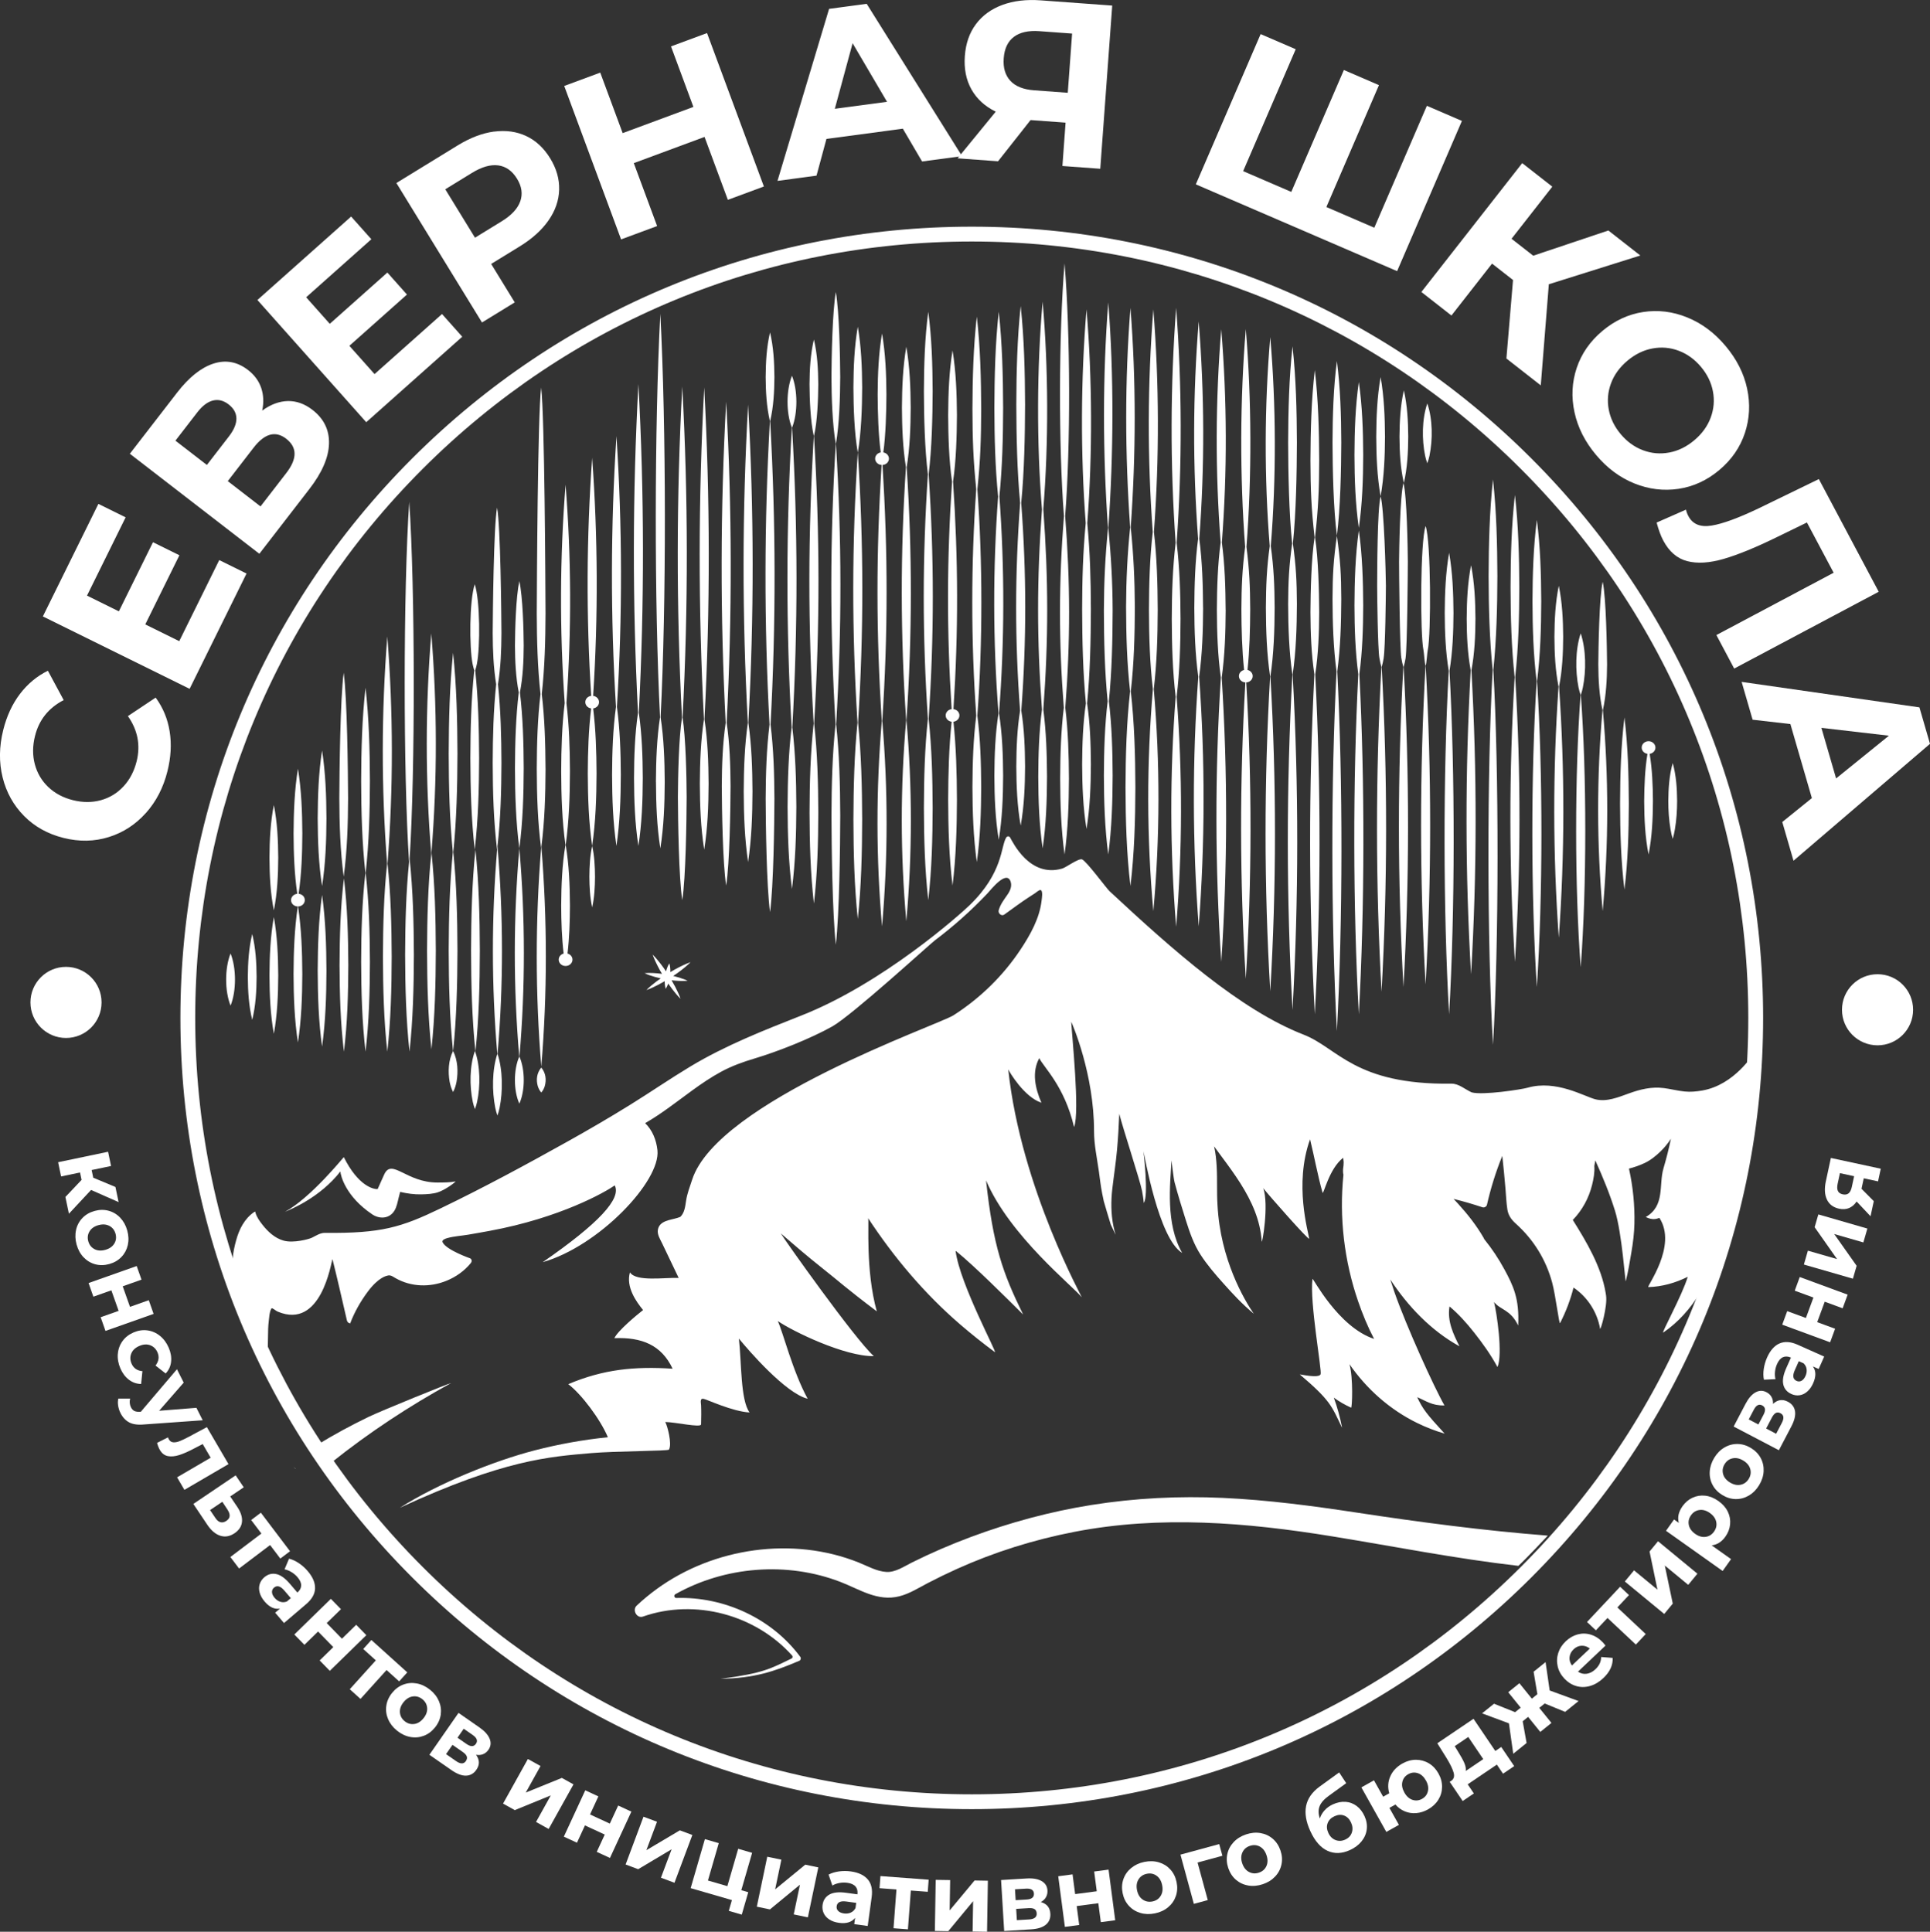 <?xml version="1.0" encoding="UTF-8"?> <svg xmlns="http://www.w3.org/2000/svg" id="Layer_1" viewBox="0 0 766.43 767.25"><rect x="0" y="0" width="766.43" height="767.25" fill="#333333" stroke="none"/><defs><style> .cls-1 { fill: #fff; } </style></defs><path class="cls-1" d="M256.64,393.25c1.66-.57,3.24-1.33,4.8-2.14.85-.45,1.69-.92,2.52-1.4,0,1.07.12,2.11.4,3.03.4-.61.73-1.32,1-2.08.48.69.97,1.38,1.48,2.06,1.06,1.39,2.16,2.76,3.42,3.99-.57-1.66-1.33-3.24-2.14-4.8-.46-.87-.94-1.73-1.43-2.57,1.74.22,3.5.32,5.27.28.37-.01.74-.03,1.12-.08-.34-.17-.68-.32-1.02-.45-1.39-.55-3-1.05-4.71-1.46,2.08-1.38,4.07-2.89,5.93-4.56.32-.3.65-.6.95-.92-.42.14-.83.3-1.24.47-2.35.99-4.61,2.16-6.79,3.48.02-.74,0-1.46-.1-2.12-.06-.45-.14-.89-.29-1.33-.26.38-.46.78-.65,1.19-.26.6-.49,1.26-.67,1.96-1.34-2-2.8-3.91-4.41-5.71-.3-.32-.6-.65-.92-.95.14.42.3.83.47,1.24.93,2.21,2.03,4.35,3.25,6.41-2.44-.33-4.86-.45-6.92-.27,1.33.64,2.74,1.1,4.15,1.5.75.2,1.51.39,2.28.57-.59.41-1.16.83-1.74,1.25-1.39,1.06-2.76,2.16-3.99,3.42Z"></path><circle class="cls-1" cx="745.6" cy="401.06" r="14.12"></circle><circle class="cls-1" cx="26.21" cy="398.14" r="14.12"></circle><g><path class="cls-1" d="M32.39,468.62l-.61-2.93-7.52,1.57-1.18-5.65,19.84-4.15,1.18,5.65-7.71,1.61.64,3.04,8.81,3.68,1.26,6.01-10.94-4.82-8.8,9.44-1.39-6.66,6.43-6.79Z"></path><path class="cls-1" d="M30.19,488.52c.41-1.84,1.26-3.43,2.53-4.75,1.27-1.33,2.88-2.26,4.82-2.8,1.94-.54,3.79-.57,5.57-.09,1.78.48,3.32,1.4,4.62,2.77,1.3,1.37,2.24,3.06,2.8,5.08.56,2.02.63,3.95.22,5.78-.42,1.83-1.26,3.41-2.54,4.74-1.27,1.33-2.88,2.26-4.82,2.8-1.94.54-3.79.57-5.57.09s-3.31-1.4-4.61-2.75c-1.3-1.35-2.23-3.04-2.79-5.06-.56-2.02-.63-3.95-.22-5.79ZM37.5,496.13c1.23.64,2.67.74,4.32.28,1.65-.46,2.83-1.28,3.56-2.47.73-1.19.89-2.49.5-3.92-.4-1.43-1.21-2.47-2.45-3.12-1.24-.65-2.68-.75-4.33-.3-1.65.46-2.83,1.29-3.55,2.48-.72,1.2-.89,2.51-.49,3.94.4,1.43,1.21,2.46,2.45,3.1Z"></path><path class="cls-1" d="M54.28,502.84l1.91,5.41-7.46,2.64,2.89,8.16,7.46-2.64,1.92,5.44-19.11,6.76-1.92-5.44,7.14-2.52-2.89-8.16-7.14,2.52-1.91-5.41,19.11-6.76Z"></path><path class="cls-1" d="M46.79,537.76c.15-1.9.77-3.61,1.85-5.1,1.08-1.5,2.54-2.64,4.39-3.44,1.85-.79,3.68-1.07,5.51-.82,1.83.25,3.49.97,4.97,2.17,1.49,1.2,2.65,2.77,3.49,4.72.83,1.93,1.14,3.79.94,5.58-.2,1.79-.92,3.34-2.16,4.65l-4.02-3.15c1.3-1.69,1.56-3.42.79-5.21-.59-1.38-1.55-2.33-2.86-2.84-1.31-.51-2.77-.42-4.36.26-1.59.68-2.66,1.68-3.19,2.98-.53,1.3-.5,2.65.09,4.03.78,1.81,2.22,2.82,4.33,3.01l-.52,5.09c-1.76-.02-3.36-.57-4.81-1.66-1.45-1.08-2.59-2.59-3.42-4.51-.84-1.95-1.18-3.88-1.03-5.78Z"></path><path class="cls-1" d="M80.52,564.1l-23.26,1.66c-2.5.24-4.47-.03-5.93-.8s-2.61-2-3.47-3.7c-.47-.93-.78-1.91-.95-2.96-.16-1.05-.13-1.99.09-2.82h4.68c-.16.58-.21,1.18-.15,1.79s.22,1.18.47,1.69c.36.7.82,1.19,1.39,1.46.57.26,1.35.37,2.33.32l.2-.02,14.35-16.89,2.68,5.32-9.76,11.18,14.81-1.17,2.5,4.96Z"></path><path class="cls-1" d="M90.73,581.52l-17.5,10.22-2.91-4.98,13.34-7.79-3.17-5.43-3.18,1.65c-2.35,1.26-4.38,2.16-6.1,2.71-1.72.55-3.23.69-4.55.43s-2.37-1.07-3.17-2.43c-.42-.72-.8-1.66-1.12-2.82l4.31-2.18c.16.37.28.62.36.77.44.75,1.04,1.14,1.81,1.19.77.05,1.62-.11,2.55-.49.93-.37,2.12-.94,3.57-1.7l7.18-3.85,8.59,14.7Z"></path><path class="cls-1" d="M96.09,604.48c-.19,1.8-1.18,3.29-2.95,4.49-1.85,1.25-3.73,1.59-5.62,1-1.89-.58-3.62-2.03-5.18-4.34l-5.56-8.3,16.8-11.35,3.21,4.75-5.37,3.63,2.82,4.17c1.43,2.16,2.05,4.14,1.85,5.94ZM87.54,604.58c.75.21,1.54.03,2.37-.53.81-.55,1.24-1.19,1.29-1.92s-.23-1.58-.85-2.53l-2.06-3.12-4.87,3.29,2.09,3.1c.6.93,1.27,1.51,2.02,1.71Z"></path><path class="cls-1" d="M111.32,619.03l-4.06-5.37-12.32,9.32-3.46-4.57,12.32-9.32-4.06-5.37,3.85-2.91,11.58,15.31-3.85,2.91Z"></path><path class="cls-1" d="M125.12,630.85c-.06,2.23-1.24,4.32-3.54,6.28l-8.8,7.51-3.51-4.11,1.92-1.64c-2.14.4-4.17-.53-6.09-2.78-.99-1.16-1.65-2.34-1.98-3.54-.33-1.2-.33-2.32,0-3.37.32-1.05.93-1.96,1.83-2.73,1.43-1.22,3.01-1.65,4.74-1.29,1.73.36,3.53,1.65,5.42,3.86l2.98,3.49c.97-.83,1.48-1.76,1.51-2.79.03-1.03-.45-2.13-1.44-3.29-.69-.81-1.49-1.49-2.42-2.05-.92-.56-1.84-.92-2.74-1.09l1.78-4.24c1.3.32,2.6.92,3.91,1.8,1.31.88,2.48,1.92,3.52,3.15,2,2.35,2.97,4.63,2.9,6.86ZM111.29,636.18c.85.28,1.72.25,2.62-.09l1.58-1.34-2.57-3.01c-1.54-1.8-2.91-2.19-4.11-1.16-.57.49-.84,1.1-.8,1.82.04.73.39,1.47,1.05,2.24.64.75,1.38,1.27,2.23,1.55Z"></path><path class="cls-1" d="M131.39,635.03l4.01,4.1-5.66,5.53,6.05,6.2,5.66-5.53,4.03,4.13-14.51,14.16-4.03-4.13,5.42-5.29-6.05-6.2-5.42,5.29-4.01-4.1,14.51-14.16Z"></path><path class="cls-1" d="M158.51,667.81l-5-4.51-10.35,11.47-4.26-3.84,10.35-11.47-5-4.51,3.23-3.58,14.26,12.86-3.23,3.58Z"></path><path class="cls-1" d="M154.14,682.85c-.74-1.74-.99-3.51-.73-5.34.26-1.82,1.01-3.52,2.27-5.09,1.25-1.57,2.74-2.68,4.46-3.33s3.51-.8,5.37-.46c1.86.34,3.6,1.17,5.24,2.48,1.64,1.31,2.82,2.83,3.56,4.56.73,1.73.97,3.5.72,5.33-.26,1.82-1.01,3.52-2.27,5.09-1.26,1.57-2.74,2.68-4.46,3.33-1.72.65-3.5.81-5.35.47-1.85-.34-3.59-1.16-5.23-2.47-1.64-1.31-2.83-2.83-3.57-4.57ZM164.52,684.74c1.38-.2,2.6-.97,3.67-2.3,1.07-1.33,1.55-2.69,1.44-4.08-.11-1.39-.74-2.54-1.89-3.47-1.16-.92-2.43-1.29-3.81-1.1s-2.61.96-3.68,2.29c-1.07,1.33-1.54,2.7-1.43,4.09.12,1.39.75,2.55,1.91,3.48,1.16.92,2.42,1.29,3.8,1.08Z"></path><path class="cls-1" d="M189.18,702.92c-1.05,1.5-2.41,2.28-4.1,2.33-1.69.05-3.64-.69-5.84-2.23l-8.72-6.06,11.57-16.64,8.35,5.81c2.04,1.42,3.38,2.91,4.01,4.47.63,1.56.47,3.01-.47,4.37-.57.83-1.29,1.41-2.14,1.75-.85.34-1.79.42-2.8.23,1.46,2,1.51,3.99.13,5.97ZM185,699.46c.44-.64.57-1.25.37-1.83-.2-.58-.73-1.17-1.6-1.78l-4.07-2.83-2.56,3.68,3.98,2.77c1.74,1.21,3.04,1.21,3.88,0ZM181.68,690.18l3.58,2.49c1.66,1.15,2.91,1.13,3.74-.06.82-1.18.4-2.34-1.26-3.5l-3.58-2.49-2.47,3.56Z"></path><path class="cls-1" d="M209.64,698.64l5.01,2.79-5.86,10.54,14.33-5.82,4.62,2.57-9.86,17.71-5.01-2.79,5.86-10.54-14.3,5.84-4.66-2.59,9.86-17.71Z"></path><path class="cls-1" d="M232.42,711.08l5.21,2.41-3.32,7.18,7.86,3.63,3.32-7.18,5.24,2.42-8.51,18.4-5.24-2.42,3.18-6.87-7.86-3.63-3.18,6.87-5.21-2.41,8.51-18.4Z"></path><path class="cls-1" d="M255.54,721.56l5.37,2.01-4.23,11.29,13.3-7.89,4.96,1.85-7.1,18.98-5.37-2.01,4.23-11.29-13.27,7.91-4.99-1.87,7.1-18.98Z"></path><path class="cls-1" d="M297.14,751.55l-2.58,8.9-5.15-1.5,1.24-4.27-16.38-4.75,5.65-19.47,5.51,1.6-4.3,14.84,7.71,2.24,4.3-14.84,5.54,1.61-4.3,14.84,2.77.8Z"></path><path class="cls-1" d="M304.68,737.45l5.61,1.17-2.47,11.8,11.96-9.81,5.18,1.08-4.15,19.84-5.61-1.17,2.47-11.8-11.92,9.82-5.21-1.09,4.15-19.84Z"></path><path class="cls-1" d="M344.61,746.46c1.44,1.71,1.95,4.05,1.54,7.04l-1.57,11.46-5.35-.73.34-2.5c-1.33,1.72-3.46,2.38-6.39,1.98-1.52-.21-2.79-.65-3.83-1.32-1.04-.67-1.79-1.51-2.25-2.51-.46-1-.61-2.09-.45-3.26.25-1.87,1.15-3.24,2.67-4.12,1.53-.88,3.73-1.12,6.62-.73l4.55.62c.17-1.27-.07-2.3-.74-3.09-.66-.79-1.75-1.29-3.27-1.49-1.05-.14-2.11-.12-3.17.08-1.06.2-1.98.53-2.77,1.01l-1.5-4.35c1.18-.62,2.55-1.04,4.11-1.26,1.56-.22,3.14-.22,4.72,0,3.05.42,5.3,1.48,6.73,3.18ZM337.84,759.64c.82-.36,1.45-.96,1.89-1.81l.28-2.05-3.92-.54c-2.35-.32-3.63.3-3.84,1.87-.1.75.1,1.38.62,1.89.51.51,1.27.84,2.28.98.98.13,1.88.02,2.7-.33Z"></path><path class="cls-1" d="M368.42,751.38l-6.71-.5-1.16,15.4-5.72-.43,1.16-15.4-6.72-.5.36-4.81,19.15,1.44-.36,4.81Z"></path><path class="cls-1" d="M371.59,746.64l5.73.09-.2,12.05,9.89-11.89,5.29.09-.33,20.27-5.73-.09.2-12.05-9.86,11.9-5.33-.09.33-20.27Z"></path><path class="cls-1" d="M417.11,760.06c.11,1.83-.48,3.29-1.77,4.37-1.29,1.08-3.28,1.71-5.97,1.87l-10.6.64-1.23-20.23,10.16-.62c2.49-.15,4.46.19,5.92,1.02s2.24,2.07,2.34,3.73c.06,1-.14,1.9-.6,2.7-.46.8-1.14,1.43-2.05,1.92,2.39.66,3.65,2.19,3.8,4.6ZM403.33,754.71l4.36-.26c2.02-.12,2.98-.91,2.9-2.36-.09-1.43-1.14-2.08-3.16-1.96l-4.36.26.26,4.32ZM411.69,759.94c-.05-.78-.33-1.33-.84-1.67-.52-.33-1.3-.47-2.36-.4l-4.95.3.27,4.48,4.84-.29c2.12-.13,3.13-.93,3.04-2.41Z"></path><path class="cls-1" d="M420.24,745.21l5.69-.75,1.03,7.84,8.58-1.13-1.03-7.84,5.72-.75,2.64,20.1-5.72.75-.99-7.51-8.58,1.13.99,7.51-5.69.75-2.64-20.1Z"></path><path class="cls-1" d="M452.85,759.78c-1.81-.54-3.33-1.49-4.57-2.85-1.24-1.36-2.06-3.03-2.46-4.99-.41-1.97-.31-3.82.29-5.56.6-1.74,1.62-3.21,3.08-4.42s3.2-2.03,5.26-2.45c2.05-.42,3.98-.36,5.78.18,1.8.54,3.32,1.49,4.55,2.85,1.24,1.36,2.06,3.03,2.46,4.99.41,1.97.31,3.82-.29,5.56-.6,1.74-1.62,3.21-3.06,4.42-1.44,1.21-3.19,2.02-5.24,2.44-2.05.42-3.99.37-5.8-.17ZM460.93,753c.73-1.19.92-2.62.57-4.29-.34-1.67-1.08-2.91-2.22-3.72-1.14-.81-2.43-1.06-3.88-.76-1.45.3-2.54,1.04-3.28,2.23s-.93,2.62-.59,4.29c.34,1.67,1.09,2.91,2.24,3.71s2.45,1.05,3.9.76c1.45-.3,2.54-1.04,3.26-2.23Z"></path><path class="cls-1" d="M485.42,737.08l-9.85,2.68,4.06,14.91-5.53,1.51-5.32-19.56,15.39-4.19,1.27,4.65Z"></path><path class="cls-1" d="M495.72,748.89c-1.86-.31-3.49-1.07-4.89-2.26-1.39-1.2-2.41-2.75-3.06-4.65-.64-1.9-.77-3.75-.39-5.55.38-1.8,1.22-3.39,2.51-4.77,1.29-1.38,2.93-2.4,4.92-3.07s3.91-.85,5.76-.53c1.85.32,3.47,1.07,4.87,2.27,1.4,1.2,2.41,2.75,3.06,4.65.64,1.9.78,3.75.39,5.55-.38,1.8-1.21,3.39-2.49,4.76s-2.91,2.4-4.9,3.07-3.91.85-5.77.54ZM502.91,741.17c.57-1.27.59-2.71.04-4.33-.55-1.62-1.43-2.76-2.66-3.42-1.23-.66-2.54-.75-3.94-.28-1.4.47-2.4,1.35-2.98,2.62-.58,1.27-.6,2.72-.06,4.33.55,1.62,1.44,2.75,2.68,3.41s2.56.75,3.96.27c1.4-.47,2.39-1.34,2.96-2.61Z"></path><path class="cls-1" d="M534.36,715.65c1.63.13,3.09.68,4.4,1.66,1.3.98,2.34,2.33,3.12,4.04.8,1.76,1.09,3.51.87,5.26s-.92,3.33-2.08,4.76-2.7,2.58-4.61,3.45c-3.17,1.44-6.12,1.54-8.87.29-2.75-1.25-5.03-3.87-6.86-7.87-1.69-3.7-2.24-7.02-1.66-9.94s2.35-5.48,5.31-7.66l7.82-5.67,2.8,4.27-6.91,5.01c-1.88,1.35-3.1,2.74-3.66,4.15s-.53,3.04.09,4.88c.39-1.23,1.03-2.32,1.92-3.29.89-.97,1.98-1.75,3.28-2.34,1.73-.79,3.41-1.12,5.04-.99ZM536.84,727.83c.41-1.26.31-2.58-.32-3.95-.63-1.39-1.55-2.32-2.74-2.77-1.19-.45-2.46-.37-3.81.25-1.37.62-2.28,1.54-2.74,2.74-.46,1.2-.37,2.5.27,3.89.63,1.39,1.58,2.34,2.83,2.83s2.54.44,3.87-.17c1.35-.61,2.23-1.55,2.64-2.82Z"></path><path class="cls-1" d="M562.28,698.95c1.83,0,3.54.46,5.11,1.39,1.57.93,2.85,2.28,3.83,4.03.98,1.75,1.46,3.54,1.44,5.37-.02,1.83-.51,3.52-1.48,5.08-.96,1.56-2.33,2.84-4.09,3.83-1.53.86-3.09,1.35-4.68,1.48-1.59.13-3.11-.1-4.54-.69-1.43-.59-2.68-1.5-3.73-2.72l-2.39,1.34,3.78,6.74-5,2.8-9.91-17.68,5-2.81,3.65,6.51,2.42-1.36c-.66-2.34-.53-4.57.4-6.7s2.53-3.84,4.81-5.12c1.76-.99,3.56-1.49,5.4-1.49ZM567.04,711.41c.31-1.34.05-2.75-.79-4.24-.85-1.51-1.92-2.48-3.22-2.9-1.3-.42-2.56-.29-3.79.4-1.25.7-2.03,1.71-2.34,3.04-.32,1.33-.05,2.75.8,4.26.83,1.49,1.91,2.45,3.21,2.89,1.3.43,2.58.3,3.83-.4,1.23-.69,1.99-1.7,2.3-3.04Z"></path><path class="cls-1" d="M596.16,693.86l5.15,7.61-4.44,3.01-2.45-3.62-11.58,7.84,2.45,3.62-4.44,3.01-5.15-7.61.67-.46c1.01-.71,1.3-1.8.87-3.27-.43-1.47-1.34-3.35-2.75-5.65l-3.71-5.95,14.37-9.72,8.66,12.79,2.36-1.6ZM581.48,700.2c.54,1.21.73,2.28.58,3.2l6.96-4.71-5.95-8.8-5.39,3.65,1.36,2.21c1.09,1.75,1.91,3.23,2.45,4.44Z"></path><path class="cls-1" d="M613.43,676.59l-2.16,1.74,4.83,5.98-4.43,3.58-4.83-5.98-2.16,1.74,1.55,8.63-5.3,4.28-1.71-12.08-10.67-3.97,4.75-3.83,8.37,3.36,2.22-1.79-4.95-6.13,4.43-3.58,4.95,6.13,2.19-1.77-1.49-8.92,4.75-3.83,1.63,11.27,11.47,4.2-5.33,4.3-8.11-3.33Z"></path><path class="cls-1" d="M637.57,653.59l-10.93,10.36c1.06.73,2.21,1,3.44.84,1.24-.17,2.4-.77,3.49-1.8.75-.71,1.31-1.46,1.68-2.24s.57-1.65.6-2.62l4.56.35c.14,2.88-1.09,5.55-3.71,8.03-1.63,1.54-3.38,2.58-5.25,3.12-1.87.54-3.68.56-5.45.05-1.77-.5-3.34-1.49-4.73-2.94-1.36-1.44-2.26-3.06-2.68-4.85-.42-1.79-.36-3.57.2-5.33.56-1.76,1.56-3.33,3.02-4.7,1.41-1.34,2.99-2.24,4.72-2.71,1.73-.46,3.48-.43,5.23.11,1.75.54,3.35,1.57,4.8,3.11.05.05.39.46,1.01,1.22ZM623.29,658.14c-.13,1.16.19,2.28.94,3.36l7.12-6.74c-1.02-.79-2.12-1.16-3.29-1.11-1.17.05-2.22.52-3.15,1.4-.95.9-1.49,1.93-1.61,3.09Z"></path><path class="cls-1" d="M646.89,633.53l-4.61,4.91,11.26,10.57-3.92,4.18-11.26-10.57-4.61,4.91-3.52-3.3,13.14-14,3.52,3.3Z"></path><path class="cls-1" d="M645.25,628.13l3.65-4.42,9.3,7.67-3.14-15.15,3.37-4.08,15.64,12.89-3.65,4.43-9.3-7.67,3.16,15.12-3.39,4.11-15.64-12.89Z"></path><path class="cls-1" d="M672.15,594.86c1.58-.74,3.27-1,5.05-.8,1.78.21,3.52.91,5.22,2.12s2.94,2.62,3.72,4.23c.78,1.61,1.08,3.29.91,5.03-.17,1.74-.79,3.36-1.86,4.87-1.47,2.07-3.29,3.23-5.47,3.47l7.71,5.47-3.34,4.71-22.49-15.96,3.19-4.5,1.9,1.35c-.61-2.18-.12-4.39,1.47-6.63,1.07-1.51,2.4-2.63,3.98-3.37ZM681.54,604.47c-.28-1.36-1.12-2.54-2.51-3.53-1.39-.99-2.78-1.39-4.16-1.2s-2.5.88-3.35,2.09-1.15,2.49-.87,3.85c.28,1.36,1.12,2.54,2.51,3.53,1.39.99,2.78,1.39,4.16,1.2s2.5-.88,3.35-2.09,1.15-2.49.87-3.85Z"></path><path class="cls-1" d="M694.49,594c-1.63.96-3.36,1.42-5.2,1.4-1.84-.02-3.62-.56-5.33-1.61-1.72-1.05-3-2.38-3.87-4.01-.86-1.62-1.24-3.38-1.13-5.27.11-1.89.71-3.72,1.8-5.51,1.09-1.79,2.45-3.16,4.07-4.1,1.62-.95,3.35-1.41,5.19-1.38s3.62.56,5.33,1.61c1.72,1.05,3,2.38,3.87,4.01.86,1.62,1.24,3.38,1.14,5.25-.1,1.88-.7,3.71-1.79,5.5-1.09,1.79-2.45,3.16-4.08,4.12ZM695.05,583.46c-.37-1.34-1.29-2.46-2.75-3.34-1.46-.89-2.87-1.19-4.23-.91-1.36.28-2.43,1.05-3.2,2.32-.77,1.26-.97,2.57-.61,3.92s1.28,2.47,2.74,3.36c1.46.89,2.87,1.19,4.24.9,1.37-.29,2.44-1.07,3.21-2.33.77-1.26.97-2.57.6-3.91Z"></path><path class="cls-1" d="M710,556.74c1.62.85,2.57,2.11,2.83,3.78s-.23,3.69-1.48,6.07l-4.93,9.41-17.96-9.41,4.72-9.01c1.16-2.21,2.47-3.72,3.93-4.54,1.46-.82,2.93-.85,4.4-.08.89.47,1.56,1.1,2,1.9.44.8.64,1.72.58,2.75,1.8-1.7,3.77-1.99,5.9-.88ZM698.29,565.77l2.03-3.87c.94-1.79.76-3.03-.53-3.7-1.27-.66-2.37-.1-3.31,1.69l-2.03,3.87,3.84,2.01ZM707.09,561.32c-.69-.36-1.31-.41-1.86-.14-.55.27-1.07.87-1.57,1.81l-2.3,4.39,3.97,2.08,2.25-4.29c.98-1.88.82-3.16-.49-3.85Z"></path><path class="cls-1" d="M706.67,533.6c2.04-.9,4.43-.74,7.19.49l10.56,4.71-2.2,4.93-2.3-1.03c1.28,1.76,1.31,3.99.11,6.69-.62,1.4-1.4,2.5-2.34,3.31-.94.81-1.95,1.3-3.04,1.46-1.09.16-2.17,0-3.25-.48-1.72-.77-2.79-2.01-3.21-3.72-.42-1.71-.04-3.9,1.15-6.56l1.87-4.19c-1.17-.52-2.23-.57-3.17-.16s-1.73,1.32-2.35,2.72c-.43.97-.7,1.99-.81,3.06s-.04,2.05.19,2.94l-4.59.22c-.27-1.31-.29-2.74-.06-4.3.23-1.56.67-3.07,1.32-4.54,1.26-2.82,2.9-4.67,4.94-5.57ZM717.43,543.79c-.11-.89-.52-1.66-1.21-2.32l-1.89-.84-1.61,3.62c-.96,2.16-.72,3.57.72,4.21.69.31,1.35.29,1.99-.06.64-.35,1.16-.99,1.57-1.91.4-.9.55-1.79.43-2.68Z"></path><path class="cls-1" d="M707.75,526.13l1.98-5.38,7.42,2.73,2.99-8.12-7.42-2.73,1.99-5.42,19.02,7-1.99,5.42-7.11-2.62-2.99,8.12,7.11,2.62-1.98,5.38-19.02-7Z"></path><path class="cls-1" d="M716.35,502.25l1.59-5.51,11.58,3.34-8.9-12.66,1.47-5.08,19.47,5.62-1.59,5.51-11.58-3.34,8.91,12.62-1.48,5.12-19.48-5.62Z"></path><path class="cls-1" d="M727.07,459.92l19.81,4.27-1.08,5.03-5.67-1.22-.9,4.16,4.88,4.91-1.29,6-5.52-5.85c-.83,1.23-1.83,2.1-3.01,2.59-1.17.49-2.48.58-3.93.27-2.33-.5-3.95-1.72-4.86-3.64-.91-1.92-1.05-4.33-.43-7.23l2-9.3ZM729.84,472.99c.31.71.96,1.17,1.94,1.38.98.21,1.76.07,2.35-.42.58-.49,1-1.34,1.26-2.55l.91-4.23-5.63-1.22-.9,4.16c-.26,1.21-.24,2.16.07,2.87Z"></path></g><g><path class="cls-1" d="M135.17,465.26c.08,1.62,2.06,9.95,12.67,17.07,2.84,1.9,6.69,1.8,8.72-1.36,1.03-1.61,1.34-3.66,1.81-5.49l.54-2.08c2.76.64,5.56,1.05,8.44.98,2.21-.06,4.5-.15,6.59-.84,2.88-.95,6.8-3.88,6.97-4.31-2.34.45-4.77.44-7.06.45-12.57.07-18.23-9.82-21.28-3.2-.78,1.69-2.61,5.81-2.61,5.81-1.71.09-7.72-1.26-13.43-12.7-.22.1-12.84,15.93-23.32,21.69.16-.07.32-.13.48-.2,1.62-.7,13.4-5.41,21.48-15.8Z"></path><path class="cls-1" d="M614.66,609.92c-25.52-2-50.42-5.28-75.75-9.13-17.66-2.68-35.41-5.04-53.26-5.86-17.48-.8-34.98.07-52.26,2.82-16.28,2.6-32.36,6.94-47.8,12.69-8,2.98-15.86,6.37-23.5,10.18-3.05,1.52-6.47,3.9-10.02,3.73-3.86-.2-7.56-2.35-11.09-3.76-26.14-10.46-57.57-5.94-80.22,10.56-2.78,2.03-5.44,4.22-7.94,6.58-1.83,1.72.05,5.2,2.52,4.33,20.66-7.24,44.69-.73,59.22,15.49.34.38.22.97-.23,1.18-8.35,3.99-10.87,5.8-28.16,8.07,13.5-.29,21.24-2.91,31.3-7.2.49-.21.69-1.04.38-1.46-11.36-15.4-30.36-24.03-49.25-23.46-.83.03-1.14-1.09-.42-1.49,19.69-11.09,44.33-13.06,65.53-4.9,7.69,2.96,14.76,7.88,23.38,5.73,4.02-1,7.63-3.31,11.26-5.21,3.78-1.97,7.62-3.84,11.51-5.6,14.97-6.76,30.64-11.66,46.76-14.79,34.1-6.62,68.55-3.73,102.58,1.81,24.9,4.05,48.69,8.81,73.77,11.69,2.71-2.45,11.63-11.94,11.69-12.01Z"></path><path class="cls-1" d="M697.22,417.48c-1.09,1.22-8.35,13.38-21.21,15.65-2.34.41-4.71.64-7.08.39-2.74-.28-5.41-1-8.15-1.35-4.93-.63-9.39.47-13.99,2.14-4.12,1.49-8.74,3.42-13.19,2.32-4.41-1.09-15.61-7.89-27-4.6-2.36.68-17.87,3.07-22.2,1.83-2.65-1.2-5.1-3.49-8.01-3.45-38.43.52-45.12-14.19-58.68-19.46-25.28-9.83-52.1-33.72-77.07-56.97-1.3-1.21-9.31-12.13-10.97-12.66-1.42-.45-6.32,3.2-7.81,3.64-12.93,3.8-19.64-10.44-20.76-12.35-.34-.58-1.14-.54-1.49,0-2.27,3.55-1.1,13.86-14.52,26.88-3.76,3.65-34.41,31.07-66.87,43.86-15.04,5.93-30.17,11.88-44.07,20.24-8.07,4.86-15.84,10.21-23.85,15.18-8.12,5.04-16.39,9.86-24.73,14.52-16.61,9.28-33.39,18.35-50.52,26.61-15.72,7.58-23.57,10.01-46.04,9.77-1.87-.02-3.52,1.13-5.18,1.94-1.14.55-7.28,2.25-11.22,1.14-3.49-.98-6.28-3.59-8.46-6.4-1.09-1.4-2.18-2.91-2.68-4.64-.05-.17-.09-.34-.12-.5-.13.03-.25.07-.35.14-3.94,2.66-6.05,6.92-7.26,11.4-.61,2.24-1.14,4.6-1.3,6.92-.11,1.55-.25,3.71-.35,5.26.84,2.61,7.49,19.98,14.03,32.5.53-4.13.08-8.65.61-12.78.2-1.56.22-3.31.94-4.74.15-.3.2-.39.59-.21.71.33,1.28.93,2,1.24,17.37,7.34,21.17-19.44,21.77-20.84,2.03,8.11,3.86,16.27,5.75,24.41.15.63.69,1.02,1.28,1.13,1.67-4.48,4.15-8.81,6.98-12.61,4.39-5.9,7.6-6.31,7.91-6.4,1.16-.35,2.17.48,3.12,1.02,6.22,3.55,13.72,3.72,20.3,1.02,3.71-1.52,7.07-3.89,9.6-7.01.46-.57.49-1.46-.24-1.86,0,0-9.45-3.3-10.95-6.36-.48-.98,1.17-1.5,1.88-1.7,2.63-.74,5.52-.89,8.21-1.34,2.84-.47,5.67-1,8.5-1.51,28.21-5.18,46.11-15.49,49.75-18.07,2.7,5.19-6.18,15-28.62,30.5,22.26-6.33,46.9-32.19,45.58-44.46-.45-4.17-2.04-8.02-4.89-10.76,6.58-3.78,12.55-8.53,18.68-12.99,3.7-2.69,7.49-5.27,11.52-7.45,4.2-2.27,8.66-3.88,13.23-5.24,9.26-2.76,22.37-7.96,30.85-12.72,7.78-4.36,38.77-32.68,40.71-34.15,3.7-2.79,7.28-5.72,10.74-8.8,3.53-3.14,6.92-6.43,10.17-9.86,1.35-1.42,7.56-9.5,9.23-4.77.63,1.79-.16,3.63-1.16,5.1-1.39,2.04-2.9,3.9-3.57,6.34-.32,1.18,1.1,2.48,2.21,1.7,3.28-2.33,6.5-4.79,9.88-6.97.76-.49,1.52-.98,2.27-1.47.41-.27,1.73-1.44,2.26-1.32,1.08.25.5,3.49.42,4.2-.8,7.06-4.49,13.59-8.35,19.42-6.93,10.46-16.12,19.42-26.7,26.17-5.92,3.78-93.71,34.14-103.74,65.31-.92,2.85-1.97,5.44-2.4,8.38-.33,2.2-.61,4.76-2.28,6.34-.35.14-.7.26-1.06.38-2.85.92-7.23,1.05-7.85,4.76-.32,1.92.93,3.76,1.72,5.43.89,1.87,1.78,3.73,2.67,5.59,1.29,2.7,2.58,5.39,3.87,8.09-5.51-.23-16.99,1.62-19.34-2.23-1.69,5.82,2.47,11.65,5.21,14.98-2.64,2.07-9.96,8.13-11.41,11.17,10.8-.42,18.65,2.63,23.13,12.13-15.04-.98-27.48.22-41.43,6.14,5.23,3.96,12.75,13.99,15.72,21.06,0,0,.01.01.01.02-9.75,1-19.42,2.73-28.92,5.18-16.41,4.23-38.36,13.13-53.67,22.82,41.47-19.16,59.48-20.26,76.03-21.7,9.34-.81,30.48-.81,30.81-1.38,1.35-2.31-.72-9.7-1.39-10.78-.03-.06-.05-.12-.07-.19,3.98.03,14.17,2.37,14.21.95.06-2.57.12-5.12,0-7.68-.02-.54-.2-1.32-.07-1.84.17-.68.39-.71,1.11-.62,1.09.14,11.41,5.04,18.22,5.4-3.64-4.9-3.15-19.92-4.24-29.35,3.65,4.5,18.61,21.83,27.31,23.9-6.03-11.02-9.9-26.85-11.88-30.87,5.92,4.07,26.51,14.11,38.15,13.95-7.51-6.74-35.88-46.8-36.94-48.75,5.26,4.55,10.53,9.08,15.98,13.4,7.39,5.85,9.78,8.24,22.15,17.57-4.56-16.38-3-35.56-3.45-37.02,10.25,15.6,22.41,30.02,36.56,42.21,4.45,3.83,9.04,7.49,13.75,10.98,1.34.99-13.89-27.03-15.56-40.13.02,0,.05-.02.07-.03.03.01.06.03.09.04,7.27,5.87,20.01,18.61,26.65,25.2-8.12-16.51-11.9-27.19-14.73-53.29,9.37,22.1,34.94,42.38,37.96,46.39,1.07,1.42-24.04-42.84-29.15-90.48.42.92,6.25,10.96,13.19,13.27-2.56-5.88-3.86-12.22-.86-17.73,1.72,3.67,9.94,10.97,13.82,27.37,2.35-5.81-.88-36.52-1.13-41.82.48.94,9.09,20.92,9.06,43.43,0,5.39,1.18,10.72,1.93,16.05.41,2.93.72,5.92,1.32,8.82.21,1,.41,1.99.62,2.99.89,3.09,1.81,6.18,2.77,9.26.62,1.36,1.26,2.72,1.93,4.06-.35-1.19-.67-2.38-.91-3.6-.95-4.84-.97-9.73-.41-14.62.6-5.21,1.43-10.38,1.89-15.62.42-4.72.69-9.45.88-14.19,1.5,5.93,8.29,26.61,9.05,30.61.3,1.59.53,3.18.7,4.79,1.99-2.89-.14-20.42-.14-20.5.35,1.06,5.97,34.7,15.38,40.35-6.68-11.61-4.75-27.15-4.27-36.77.07.15.82,7.14,1.25,8.75,1.38,5.13,2.94,10.23,4.55,15.29,1.48,4.66,3.07,9.26,5.74,13.4,2.63,4.07,5.84,7.8,9.07,11.41,3.8,4.25,7.32,8.08,12.09,12.07-3.76-5.44-13.28-21.55-14.4-43.03-.35-5.12-.04-10.24-.33-15.36-.15-2.71-.42-5.44-1.03-8.09,1.06,1.46,2.13,2.92,3.21,4.37,2.52,3.38,5,6.78,7.26,10.35,4.46,7.06,7.88,14.58,8.44,23.01.11,1.67,2.95-14.51.61-21.15.08.11.16.21.24.32,1.73,2.27,18.11,20.87,17.99,19.74-.28-2.58-6.08-21.49.35-39.45,1.73,7.04,2.99,14.19,4.96,21.17.34,1.21,2.51-9.46,8.2-13.83.04.56.11,1.13.19,1.69-.02.46-.04.91-.06,1.37-.17.91-.24,1.84-.18,2.8.02.3.07.59.15.87-1.75,16.94.32,34.33,5.86,50.36,1.75,5.07,3.82,10.09,6.31,14.85-14.38-4.77-24.36-24.54-24.46-23.83-1.21,9.07,3.82,36.52,3.23,37.87-.75,1.73-8.1-.02-8.29.05,12.23,10.39,12.68,12.58,16.76,21.13,0-.11,0-.23-.03-.36-.77-3.93-1.84-7.78-3.2-11.53,2.14,1.56,4.45,2.9,6.86,3.98.42.19.9-11.84-.65-17.27,6.84,9.9,16.07,18.07,26.92,23.37,3.5,1.71,7.14,3.12,10.88,4.21-7.15-7.81-8.59-9.59-10.91-14.48,3.49,1.45,5.88,3.42,10.84,3.28-4.18-7.28-15.23-31.69-19.81-44.83-.6-1.72-1.17-3.46-1.72-5.2,7.06,10.73,16.24,20.35,27.48,26.54-2.37-4.75-4.92-9.86-3.95-15.83,3.63,3.04,6.87,6.69,9.78,10.37,3.44,4.36,6.62,8.82,9.27,13.71,2.19-5.08-.3-21.66-1.37-25.82,2.61,3.24,6.54,2.93,9.59,9.33.52-10.63-1.89-15.68-5.47-22.3-2.3-4.26-4.97-8.26-8-12-.07-.17-.15-.35-.24-.51-2.84-4.93-6.34-9.37-10.16-13.57-.59-.64-1.18-1.28-1.78-1.91,3.87.94,7.69,2.07,11.5,3.33.7.23,1.58-.27,1.75-.99,1.5-6.63,3.53-13.13,6.09-19.43.49,4.36.9,8.72,1.27,13.09.23,2.7.33,5.46.74,8.14.38,2.45,1.61,4.12,3.42,5.74,7.01,6.29,11.95,14.3,14.39,23.4,1.37,5.09,2.76,16.76,3.13,16.04,2.3-4.5,4.11-9.22,5.34-14.11,5.57,3.77,9.39,9.7,10.56,16.35.14.82,2.96-8.81,2.37-13.12-.04-.37-.1-.74-.17-1.11-1.71-10.36-7.56-20.23-13.05-28.97,3.73-3.85,6.36-8.67,7.65-13.88.6-2.39,1.09-5.06.9-7.56.14-.74.27-1.48.39-2.23,2.95,6.55,5.7,13.2,7.83,20.05,2.79,9,4.07,28.7,4.26,27.95.98-3.8,1.58-7.63,2.24-11.49.64-3.73,1.11-7.54,1.2-11.33.17-7.36-.57-14.73-2.16-21.91,2.12-.53,4.2-1.27,6.18-2.19,2.35-1.1,4.45-2.79,6.3-4.58,1.58-1.53,2.98-3.24,4.18-5.08-.82,3.98-1.84,7.92-2.97,11.79-1.92,6.53.73,14.87-7.03,19.29,2.66,1.29,4.07.82,5.43.35,7.29,11.22-5.36,27.51-4.39,27.48,5.49-.15,10.77-1.67,15.64-4.09-2.22,7.47-10.83,22.9-9.7,22.13,5.99-4.1,10.81-9.57,14.57-15.76,1.14-1.76,2.33-4.35,3.53-7.56,9.28-24.81,17.12-58.94,18.56-88.41ZM636.2,523.51c-.02.11-.03.22-.05.33-.03-.1-.07-.21-.11-.31.05,0,.1,0,.15-.02Z"></path><path class="cls-1" d="M129.52,577.76c.75,1.01,1.46,2.05,2.13,3.11,14.86-11.88,30.81-22.39,47.49-31.55-.3-.13-27.62,10.94-32.82,13.46-6.88,3.34-13.64,6.95-20.12,10.99,1.25,1.23,2.33,2.65,3.33,3.99Z"></path><path class="cls-1" d="M116.55,582.57c.53.63.82.86.93.88-.07-.07-.14-.15-.21-.22-.22-.22-.52-.42-.72-.66Z"></path></g><path class="cls-1" d="M145.16,273.16c-1.39,12.29-1.69,24.66-1.74,37,.04,12.2.34,24.42,1.69,36.56-1.35,11.72-1.65,23.5-1.69,35.27.04,11.91.35,23.84,1.74,35.7,1.4-11.86,1.7-23.79,1.74-35.7-.05-11.77-.35-23.56-1.69-35.27,1.35-12.15,1.65-24.36,1.69-36.56-.05-12.35-.35-24.71-1.74-37Z"></path><path class="cls-1" d="M153.81,252.78c-2.37,30.03-2.41,60.21-.08,90.24-1.32,12.28-1.61,24.62-1.66,36.95.04,12.59.35,25.2,1.74,37.73,1.4-12.54,1.7-25.14,1.74-37.73-.05-12.32-.34-24.67-1.66-36.94,2.33-30.03,2.29-60.22-.08-90.25Z"></path><path class="cls-1" d="M162.52,199.26c-2.38,34.7-2.41,108.4-.07,143.11-1.24,12.24-1.52,24.53-1.57,36.81.04,12.85.35,25.72,1.74,38.51,1.4-12.8,1.7-25.66,1.74-38.51-.05-12.71-.35-25.44-1.7-38.1,2.26-34.28,2.19-107.55-.15-141.82Z"></path><path class="cls-1" d="M171.28,251.53c-2.39,29.15-2.42,58.47-.02,87.62-1.32,12.77-1.62,25.61-1.67,38.43.04,13.06.35,26.15,1.74,39.16,1.4-13.01,1.7-26.09,1.74-39.16-.05-13.02-.35-26.06-1.73-39.04,2.35-28.96,2.31-58.07-.07-87.02Z"></path><path class="cls-1" d="M244.81,173.13c-2.33,35.84-2.41,71.79-.19,107.63-1.23,8.94-1.51,17.95-1.56,26.95.04,9.44.35,18.9,1.74,28.27,1.39-9.37,1.7-18.83,1.74-28.27-.05-8.99-.33-18.01-1.55-26.95,2.23-35.84,2.15-71.8-.19-107.64Z"></path><path class="cls-1" d="M253.52,152.52c-2.34,43.48-2.41,87.07-.16,130.56-1.25,8.59-1.54,17.26-1.58,25.92.04,9.01.35,18.05,1.74,26.98,1.39-8.94,1.7-17.97,1.74-26.98-.05-8.65-.33-17.32-1.58-25.91,2.26-43.49,2.19-87.08-.16-130.56Z"></path><path class="cls-1" d="M279.65,153.91c-2.36,43.89-2.41,87.89-.1,131.78-1.29,8.46-1.59,17.01-1.64,25.54.04,8.76.35,17.54,1.74,26.23,1.39-8.68,1.7-17.47,1.74-26.23-.05-8.53-.34-17.08-1.64-25.54,2.31-43.9,2.26-87.89-.1-131.79Z"></path><path class="cls-1" d="M288.37,159.55c-2.33,42.47-2.41,85.03-.19,127.5-1.22,8.33-1.5,16.75-1.55,25.14.04,8.82.35,30.77,1.74,39.52,1.39-8.75,1.7-30.7,1.74-39.52-.05-8.39-.33-16.81-1.55-25.14,2.22-42.47,2.14-85.04-.19-127.51Z"></path><path class="cls-1" d="M297.08,160.71c-2.36,42.08-2.41,84.26-.1,126.34-1.3,9.06-1.59,18.2-1.64,27.32.04,9.36.35,18.74,1.74,28.02,1.39-9.29,1.7-18.67,1.74-28.02-.05-9.12-.34-18.26-1.64-27.32,2.31-42.08,2.26-84.26-.1-126.34Z"></path><path class="cls-1" d="M305.85,167.22c1.33-5.74,1.64-11.62,1.68-17.47-.05-5.94-.36-11.91-1.74-17.73-1.38,5.83-1.69,11.8-1.74,17.73.04,5.85.35,11.73,1.68,17.47-2.27,40.15-2.33,80.41-.14,120.56-1.21,9.76-1.49,19.59-1.54,29.4.04,10.35.35,34.81,1.74,45.09,1.39-10.28,1.7-34.75,1.74-45.09-.05-9.81-.33-19.64-1.54-29.4,2.19-40.16,2.12-80.41-.15-120.57Z"></path><path class="cls-1" d="M314.55,169.83c2.3-5.81,2.26-14.84-.05-20.59-2.32,5.76-2.35,14.77-.05,20.59-2.3,39.66-2.34,79.42-.09,119.08-1.26,10.46-1.55,20.98-1.6,31.49.04,10.91.35,21.83,1.74,32.68,1.39-10.85,1.7-21.77,1.74-32.68-.05-10.51-.34-21.03-1.6-31.49,2.25-39.66,2.2-79.43-.09-119.08Z"></path><path class="cls-1" d="M323.24,173.18c1.36-5.78,1.67-14.71,1.71-20.6-.05-5.94-.36-11.91-1.74-17.73-1.38,5.83-1.69,11.8-1.74,17.73.04,5.89.35,14.82,1.71,20.6-2.33,39.03-2.37,75.16-.05,114.18-1.31,11.75-1.61,23.56-1.65,35.36.04,12.06.35,24.15,1.74,36.15,1.4-12.01,1.7-24.09,1.74-36.15-.05-11.8-.34-23.61-1.65-35.35,2.31-39.03,2.28-75.16-.06-114.19Z"></path><path class="cls-1" d="M331.96,176.28c1.36-7.91,1.66-18.54,1.7-26.53-.05-8.07-.36-25.78-1.74-33.76-1.38,7.99-1.69,25.7-1.74,33.76.04,7.99.35,18.62,1.71,26.53-2.32,37.96-2.37,73.43-.08,111.39-1.29,12.05-1.58,24.17-1.62,36.26.04,12.47.35,38.87,1.74,51.28,1.4-12.41,1.7-38.82,1.74-51.28-.05-12.1-.34-24.21-1.62-36.26,2.28-37.96,2.24-73.43-.08-111.39Z"></path><path class="cls-1" d="M340.65,179.73c1.38-7.96,1.69-17.78,1.73-25.82-.05-8.07-.36-16.16-1.74-24.15-1.38,7.99-1.69,16.08-1.74,24.15.04,8.04.35,17.86,1.73,25.82-2.35,36.3-2.4,70.98-.1,107.29-1.29,12.77-1.58,25.6-1.63,38.42.04,13.2.35,26.42,1.74,39.57,1.4-13.15,1.7-26.37,1.74-39.57-.05-12.81-.34-25.64-1.63-38.41,2.29-36.31,2.24-70.99-.1-107.3Z"></path><path class="cls-1" d="M368.78,188.38c1.26-10.1,1.55-22.77,1.59-32.92-.05-10.56-.35-21.14-1.74-31.64-1.39,10.5-1.69,21.08-1.74,31.64.04,10.15.33,22.82,1.59,32.92-2.19,33.17-2.21,63.95,0,97.12-1.26,11.74-1.55,23.54-1.59,35.33.04,12.24.35,24.5,1.74,36.68,1.4-12.19,1.7-24.44,1.74-36.68-.05-11.78-.33-23.59-1.59-35.32,2.21-33.17,2.2-63.96,0-97.13Z"></path><path class="cls-1" d="M360.06,185.56c1.26-7.69,1.55-15.93,1.59-23.69-.05-8.07-.36-16.16-1.74-24.15-1.38,7.99-1.69,16.08-1.74,24.15.04,7.76.33,16,1.59,23.69-2.23,33.61-2.21,66.9.09,100.5-2.33,26.54-2.33,53.29.06,79.83,2.39-26.52,2.4-53.29.06-79.82,2.3-33.61,2.31-66.9.08-100.51Z"></path><path class="cls-1" d="M388.13,194.32c1.21-11.55,1.48-20.16,1.52-31.76-.05-12.28-.35-24.58-1.74-36.81-1.39,12.23-1.69,24.53-1.74,36.81.04,11.6.31,20.21,1.52,31.76-2.11,28.93-2.12,60.98.01,89.91-1.21,9.39-1.48,18.85-1.53,28.29.04,9.97.35,19.97,1.74,29.87,1.39-9.91,1.7-19.9,1.74-29.87-.05-9.44-.32-18.9-1.53-28.28,2.13-28.93,2.12-60.99.01-89.91Z"></path><path class="cls-1" d="M414.3,202.35c2.15-26.23,2.05-56.31-.26-82.52-2.31,26.21-2.41,56.29-.26,82.52-2.05,27.69-2.06,51.8,0,79.49-1.16,8.82-1.43,17.71-1.47,26.58.04,9.52.35,19.07,1.74,28.53,1.39-9.45,1.7-19,1.74-28.53-.05-8.87-.32-17.76-1.47-26.58,2.06-27.69,2.04-51.8,0-79.49Z"></path><path class="cls-1" d="M405.54,199.74c1.22-12.35,1.49-26.58,1.53-38.98-.05-13.08-.35-26.18-1.74-39.2-1.39,13.03-1.69,26.12-1.74,39.2.04,12.39.32,26.62,1.53,38.98-2.11,28.07-2.14,54.45-.03,82.53-1.18,7.32-1.46,14.73-1.5,22.12.04,7.86.35,15.75,1.74,23.52,1.39-7.78,1.7-15.66,1.74-23.52-.05-7.39-.32-14.8-1.5-22.12,2.11-28.07,2.08-54.46-.03-82.53Z"></path><path class="cls-1" d="M396.87,197.22c1.18-11.9,1.45-23.25,1.49-35.2-.05-12.75-.35-25.51-1.74-38.21-1.39,12.7-1.69,25.46-1.74,38.21.04,11.94.31,23.29,1.49,35.2-2.11,28.45-2.08,57.64.15,86.09-1.29,8.2-1.59,16.5-1.64,24.77.04,8.5.35,17.02,1.74,25.44,1.39-8.42,1.7-16.94,1.74-25.44-.05-8.27-.34-16.57-1.64-24.77,2.22-28.45,2.26-57.64.15-86.09Z"></path><path class="cls-1" d="M450.66,241.01c-.04-10.59-.53-21.01-1.63-31.56,2.07-28.96,2.17-58.23-.11-87.17-2.28,28.94-2.18,58.23-.11,87.19-1.1,10.56-1.59,20.95-1.63,31.54.04,11.2.33,22.43,1.61,33.58-1.44,12.67-1.78,25.36-1.83,38.07.04,13.11.39,26.19,1.96,39.25,1.56-13.06,1.92-26.15,1.96-39.25-.05-12.71-.39-25.4-1.82-38.07,1.28-11.16,1.57-22.38,1.61-33.58Z"></path><path class="cls-1" d="M459.75,242.26c-.05-10.33-.32-20.68-1.51-30.97,2.18-29.43,2.09-59-.23-88.42-2.32,29.42-2.41,58.99-.23,88.42-1.19,10.29-1.47,20.64-1.51,30.98.04,10.49.32,21,1.57,31.44-2.52,29.34-2.48,58.86.17,88.19,2.66-29.33,2.7-58.85.17-88.19,1.24-10.44,1.53-20.95,1.57-31.44Z"></path><path class="cls-1" d="M468.81,245.82c-.05-10.31-.33-20-1.54-30.25,2.21-30.84,2.13-62.45-.2-93.29-2.33,30.83-2.41,62.44-.2,93.28-1.22,10.26-1.5,19.95-1.54,30.26.04,10.33.32,20.67,1.55,30.95-2.36,30.4-2.32,60.95.19,91.33,2.51-30.39,2.56-60.94.19-91.33,1.23-10.28,1.51-20.62,1.55-30.95Z"></path><path class="cls-1" d="M477.76,241.42c-.05-8.97-.32-18.47-1.51-27.39,2.18-28.92,2.08-57.46-.23-86.36-2.32,28.91-2.41,57.44-.23,86.36-1.19,8.92-1.46,18.42-1.51,27.39.04,9.14.33,18.3,1.58,27.38-2.39,33-2.35,66.14.17,99.13,2.52-32.99,2.56-66.13.17-99.13,1.25-9.08,1.54-18.24,1.58-27.38Z"></path><path class="cls-1" d="M486.72,242.22c-.05-8.8-.32-17.99-1.5-26.74,2.17-28.33,2.07-56.41-.24-84.73-2.31,28.31-2.41,56.4-.24,84.73-1.18,8.75-1.45,17.94-1.5,26.74.04,8.99.33,17.99,1.58,26.92-2.39,37.59-2.35,75.29.17,112.87,2.52-37.58,2.56-75.29.17-112.87,1.25-8.93,1.53-17.93,1.58-26.92Z"></path><path class="cls-1" d="M506.18,241.37c-.05-8.77-.33-15.76-1.53-24.47,2.2-27.03,2.12-55.99-.21-83.01-2.33,27.02-2.41,55.98-.21,83.01-1.21,8.71-1.48,15.71-1.53,24.47.04,9.11.34,18.24,1.68,27.29-2.42,41.64-2.42,83.4.06,125.05,2.48-41.64,2.48-83.4.06-125.05,1.34-9.04,1.64-18.18,1.68-27.29Z"></path><path class="cls-1" d="M515.02,239.88c-.05-9.14-.34-14.91-1.59-23.99,1.26-12.21,1.55-27.88,1.59-40.14-.05-12.74-.35-25.49-1.74-38.18-1.39,12.69-1.69,25.44-1.74,38.18.04,12.25.33,27.93,1.59,40.14-1.25,9.08-1.54,14.85-1.59,23.99.04,9.36.34,18.74,1.68,28.04-2.42,44.38-2.42,88.86.06,133.23,2.48-44.37,2.48-88.86.06-133.23,1.34-9.3,1.64-18.68,1.68-28.04Z"></path><path class="cls-1" d="M523.87,243.15c-.05-8.41-.34-21.35-1.65-29.7,1.31-11.65,1.61-18.86,1.65-30.57-.05-11.98-.35-23.98-1.74-35.9-1.39,11.93-1.69,23.92-1.74,35.9.04,11.7.33,18.91,1.65,30.56-1.3,8.35-1.6,21.28-1.65,29.7.04,8.25.33,16.51,1.57,24.7-2.31,44.97-2.27,90.04.17,135.01,2.44-44.97,2.48-90.04.17-135.01,1.24-8.18,1.53-16.45,1.57-24.7Z"></path><path class="cls-1" d="M440.11,120.12c-2.28,29.07-2.19,60.44-.11,89.52-1.1,11.65-1.58,21.2-1.63,32.88.04,12.01.31,24.04,1.5,36.01-1.18,9.78-1.45,19.63-1.5,29.46.04,10.48.35,20.97,1.74,31.38,1.39-10.41,1.7-20.91,1.74-31.38-.05-9.83-.32-19.68-1.5-29.46,1.19-11.97,1.46-24,1.5-36.01-.05-11.68-.61-21.23-1.71-32.88,2.07-29.09,2.25-60.45-.03-89.53Z"></path><path class="cls-1" d="M431.47,122.89c-2.29,27.43-2.41,57.43-.31,84.87-1.13,12.19-1.39,22.02-1.43,34.24.04,12.46.31,24.94,1.5,37.36-1.18,8.01-1.45,16.09-1.5,24.16.04,8.6.35,17.22,1.74,25.73,1.39-8.52,1.7-17.14,1.74-25.73-.05-8.07-.32-16.15-1.5-24.16,1.19-12.42,1.46-24.9,1.5-37.36-.05-12.22-.31-22.05-1.43-34.24,2.1-27.45,1.98-57.44-.31-84.88Z"></path><path class="cls-1" d="M422.75,104.63c-2.32,27.74-2.41,72.56-.24,100.31-2.07,26.23-2.1,49.91-.05,76.15-1.14,9.3-1.41,18.68-1.45,28.03.04,10.1.35,20.22,1.74,30.26,1.39-10.03,1.7-20.16,1.74-30.26-.05-9.35-.31-18.72-1.45-28.02,2.04-26.23,2.01-49.91-.05-76.15,2.18-27.75,2.08-72.58-.24-100.32Z"></path><g><path class="cls-1" d="M532.64,175.75c-.05-10.79-.35-21.61-1.74-32.34-1.39,10.73-1.69,21.55-1.74,32.34.04,10.79.35,26.26,1.74,36.99,1.39-10.73,1.7-26.2,1.74-36.99Z"></path><path class="cls-1" d="M532.64,237.99c-.05-9.95-.35-15.27-1.74-25.16-1.39,9.89-1.69,15.21-1.74,25.16.04,9.58.33,19.18,1.59,28.7-2.25,43.76-2.22,99.08.15,142.83,2.37-43.75,2.39-99.07.15-142.83,1.26-9.52,1.55-19.12,1.59-28.7Z"></path></g><g><path class="cls-1" d="M541.35,180.7c-.05-9.67-.36-19.36-1.74-28.97-1.39,9.6-1.69,19.29-1.74,28.97.04,9.67.35,19.36,1.74,28.97,1.39-9.6,1.7-19.29,1.74-28.97Z"></path><path class="cls-1" d="M541.35,240.47c-.05-9.6-.36-20.23-1.74-29.76-1.39,9.54-1.69,20.16-1.74,29.76.04,9.1.32,18.23,1.53,27.28-2.19,42.68-2.14,92.44.21,135.11,2.35-42.67,2.4-92.43.21-135.11,1.22-9.05,1.49-18.17,1.53-27.28Z"></path></g><g><path class="cls-1" d="M559.23,173.45c-.05-6.16-.36-12.35-1.74-18.4-1.38,6.05-1.69,12.24-1.74,18.4.04,6.16.36,12.35,1.74,18.4,1.39-6.05,1.7-12.24,1.74-18.4Z"></path><path class="cls-1" d="M558.18,261.31c.64-3.79.88-34.39.89-38.21-.04-5.11-.37-26.27-1.74-31.25-1.37,4.98-1.7,26.14-1.74,31.25,0,3.82.25,34.43.89,38.21.21,1.2.45,2.4.8,3.6-2.34,42.33-2.34,84.76.06,127.09,2.4-42.33,2.4-84.76.06-127.09.35-1.2.59-2.4.8-3.6Z"></path></g><g><path class="cls-1" d="M550,173.45c-.05-7.92-.36-15.86-1.74-23.69-1.38,7.83-1.69,15.78-1.74,23.69.04,7.92.35,15.86,1.74,23.69,1.39-7.83,1.7-15.78,1.74-23.69Z"></path><path class="cls-1" d="M549.47,261.31c.64-3.79.88-24.83.89-28.65-.04-5.11-.72-30.54-2.09-35.52-1.37,4.98-1.35,30.41-1.39,35.52,0,3.82.25,24.86.89,28.65.21,1.2.45,2.4.8,3.6-2.34,42.96-2.34,86.02.06,128.97,2.4-42.95,2.4-86.02.06-128.97.35-1.2.59-2.4.8-3.6Z"></path></g><g><path class="cls-1" d="M566.8,184c.38-.99.63-1.98.86-2.97,1.33-6.38,1.29-14.56-.86-20.77-2.15,6.21-2.18,14.39-.86,20.77.22.99.48,1.98.86,2.97Z"></path><path class="cls-1" d="M566.99,258.18c1.33-6.22,1.29-43.21-.86-49.25-2.15,6.05-2.18,43.04-.86,49.25.22.93.46,5.31.82,6.24-2.36,42.16-2.37,84.43.03,126.59,2.41-42.16,2.4-84.43.03-126.59.36-.93.61-5.31.82-6.24Z"></path></g><path class="cls-1" d="M577.2,243.44c-.05-7.98-.36-15.98-1.74-23.87-1.38,7.89-1.69,15.89-1.74,23.87.04,7.68.33,15.39,1.59,23-2.25,40.6-2.22,95.83.15,136.42,2.37-40.59,2.4-95.83.15-136.42,1.26-7.61,1.56-15.32,1.59-23Z"></path><path class="cls-1" d="M585.92,245.74c-.05-7.09-.36-14.22-1.74-21.22-1.38,7-1.69,14.12-1.74,21.22.04,6.85.33,13.73,1.6,20.49-2.26,40.2-2.23,80.51.14,120.7,2.37-40.19,2.4-80.5.14-120.7,1.27-6.77,1.57-13.64,1.6-20.49Z"></path><path class="cls-1" d="M594.63,228.87c-.05-12.83-.35-25.67-1.74-38.44-1.39,12.77-1.69,25.62-1.74,38.44.04,12.41.33,24.84,1.61,37.2-2.27,39.63-2.24,109.27.13,148.9,2.37-39.62,2.4-109.27.13-148.89,1.28-12.36,1.57-24.79,1.61-37.2Z"></path><path class="cls-1" d="M603.34,233.24c-.05-12.22-.35-24.46-1.74-36.63-1.39,12.17-1.69,24.41-1.74,36.63.04,11.91.33,23.85,1.64,35.71-2.3,37.65-2.28,75.41.1,113.06,2.38-37.64,2.4-75.41.1-113.06,1.31-11.86,1.6-23.8,1.64-35.71Z"></path><path class="cls-1" d="M612.05,238.88c-.05-10.8-.35-21.62-1.74-32.36-1.39,10.74-1.69,21.56-1.74,32.36.04,10.57.34,21.16,1.66,31.68-2.31,36.01-2.3,85.44.08,121.45,2.39-36.01,2.4-85.44.08-121.45,1.32-10.51,1.62-21.11,1.66-31.68Z"></path><path class="cls-1" d="M260.49,310.55c.04,8.82.35,17.66,1.74,26.4,1.39-8.74,1.7-17.58,1.74-26.4-.05-8.58-.34-17.18-1.64-25.7,2.31-44.82,2.25-115.42-.11-160.23-2.36,44.81-2.41,115.41-.11,160.23-1.29,8.51-1.59,17.12-1.64,25.7Z"></path><path class="cls-1" d="M269.2,316.58c.04,8.82.35,32.2,1.74,40.94,1.39-8.74,1.7-32.12,1.74-40.94-.05-8.54-.34-23.14-1.62-31.61,2.29-43.78,2.23-87.66-.12-131.43-2.35,43.77-2.41,87.65-.12,131.43-1.28,8.48-1.57,23.07-1.62,31.62Z"></path><path class="cls-1" d="M619.02,372.43c2.38-33.2,2.4-66.53.1-99.73,1.3-6.52,1.6-13.15,1.64-19.76-.05-6.78-.36-13.59-1.74-20.27-1.38,6.68-1.69,13.49-1.74,20.27.04,6.61.34,13.24,1.64,19.76-2.3,33.2-2.28,66.53.1,99.73Z"></path><path class="cls-1" d="M627.73,384.02c2.4-31.32,2.4-76.72.04-108.04.35-.98.6-1.96.81-2.94,1.33-6.6,1.29-15.05-.86-21.48-2.15,6.44-2.18,14.88-.86,21.48.22.98.46,1.96.81,2.94-2.35,31.32-2.36,76.73.04,108.04Z"></path><path class="cls-1" d="M636.45,361.88c2.39-26.54,2.4-53.28.08-79.83,1.31-6,1.62-12.13,1.66-18.22-.05-6.22-.36-26.63-1.74-32.75-1.38,6.12-1.69,26.53-1.74,32.75.04,6.1.35,12.22,1.66,18.22-2.32,26.55-2.31,53.29.08,79.83Z"></path><path class="cls-1" d="M643.35,319.15c.04,11.41.35,22.84,1.74,34.19,1.4-11.35,1.7-22.78,1.74-34.19-.05-11.41-.35-22.84-1.74-34.19-1.39,11.35-1.69,22.78-1.74,34.19Z"></path><path class="cls-1" d="M664.25,303.11c-1.37,4.92-1.7,10-1.74,15.04,0,3.77.25,7.55.89,11.28.22,1.25.48,2.51.86,3.76.38-1.25.63-2.51.86-3.76.64-3.73.88-7.51.89-11.28-.04-5.04-.37-10.13-1.74-15.04Z"></path><g><path class="cls-1" d="M206.24,336.95c1.39-10.58,1.7-21.25,1.74-31.89-.05-10.02-.32-20.07-1.51-30.04,1.19-6.14,1.47-12.39,1.51-18.61-.05-6.6-.36-19.12-1.74-25.62-1.38,6.51-1.69,19.02-1.74,25.62.04,6.22.32,12.47,1.51,18.61-1.19,9.97-1.46,20.02-1.51,30.04.04,10.64.35,21.31,1.74,31.89Z"></path><path class="cls-1" d="M206.24,336.95c-2.38,27.52-2.41,55.2-.04,82.72-2.29,5.27-2.3,13.46.04,18.68,2.34-5.23,2.33-13.42.04-18.68,2.37-27.52,2.34-55.2-.04-82.72Z"></path></g><path class="cls-1" d="M197.55,336.15c1.26-11.01,1.55-22.09,1.59-33.15-.04-10.42-.3-20.85-1.38-31.22,1.08-6.7,1.34-13.49,1.38-20.25-.05-7.47-.36-42.53-1.74-49.91-1.38,7.38-1.69,42.44-1.74,49.91.04,6.76.3,13.55,1.38,20.25-1.08,10.38-1.34,20.81-1.38,31.22.04,11.5.35,23.02,1.74,34.46.02-.14.03-.27.05-.41-2.29,27.13-2.29,54.42.04,81.55-2.1,6.44-2.12,14.83-.81,21.4.22,1.03.48,2.05.86,3.08.38-1.03.63-2.05.86-3.08,1.32-6.57,1.29-14.96-.81-21.4,2.36-27.43,2.33-55.02-.03-82.45Z"></path><g><path class="cls-1" d="M187.75,437.63c.22.96.48,1.93.86,2.89.38-.96.63-1.93.86-2.89,1.33-6.21,1.29-14.19-.86-20.23-2.15,6.04-2.18,14.02-.86,20.23Z"></path><path class="cls-1" d="M188.53,337.46c1.4-12.11,1.7-24.29,1.74-36.46-.05-11.59-.33-23.2-1.55-34.74.28-.86.48-1.72.67-2.58,1.33-6.75,1.3-25.05-.86-31.64-2.15,6.59-2.18,24.89-.86,31.64.18.86.39,1.72.67,2.58-1.23,11.55-1.51,23.15-1.55,34.74.04,12.16.35,24.35,1.74,36.46Z"></path><path class="cls-1" d="M187.07,377.58c.04,13.38.34,26.78,1.74,40.12,1.4-13.33,1.7-26.73,1.74-40.12-.05-13.38-.35-26.78-1.74-40.12-1.39,13.33-1.69,26.73-1.74,40.12Z"></path></g><path class="cls-1" d="M181.67,377.58c-.05-13.06-.34-26.14-1.65-39.15,1.31-13,1.6-26.05,1.65-39.1-.05-13.36-.35-26.74-1.74-40.05-1.39,13.31-1.69,26.69-1.74,40.05.04,13.04.33,26.1,1.65,39.1-1.3,13.02-1.6,26.09-1.65,39.16.04,13.3.34,26.62,1.72,39.87-1.86,3.72-2.04,8.23-1.35,12.19.28,1.36.64,2.72,1.37,4.08.73-1.36,1.1-2.72,1.37-4.08.69-3.97.51-8.47-1.35-12.19,1.37-13.25,1.67-26.57,1.72-39.87Z"></path><g><path class="cls-1" d="M138.23,316.98c-.05-10.42-.35-39.43-1.74-49.78-1.39,10.35-1.69,39.37-1.74,49.78.04,10.42.35,20.85,1.74,31.2,1.39-10.35,1.7-20.79,1.74-31.2Z"></path><path class="cls-1" d="M134.84,383.29c.04,11.48.35,22.98,1.74,34.4,1.4-11.42,1.7-22.92,1.74-34.4-.05-11.48-.35-22.98-1.74-34.4-1.39,11.42-1.69,22.92-1.74,34.4Z"></path></g><g><path class="cls-1" d="M126.16,325.01c.04,8.99.35,18,1.74,26.91,1.39-8.91,1.7-17.92,1.74-26.91-.05-8.99-.36-18-1.74-26.91-1.39,8.91-1.69,17.92-1.74,26.91Z"></path><path class="cls-1" d="M126.16,385.56c.04,10.05.35,20.13,1.74,30.11,1.39-9.99,1.7-20.06,1.74-30.11-.05-10.05-.35-20.13-1.74-30.11-1.39,9.99-1.69,20.06-1.74,30.11Z"></path></g><g><path class="cls-1" d="M107.01,340.66c.04,6.99.35,14.01,1.74,20.9,1.39-6.89,1.7-13.91,1.74-20.9-.05-6.99-.36-14.01-1.74-20.9-1.38,6.89-1.69,13.91-1.74,20.9Z"></path><path class="cls-1" d="M107.01,387.42c.04,7.75.35,15.52,1.74,23.18,1.39-7.66,1.7-15.43,1.74-23.18-.05-7.75-.36-15.52-1.74-23.18-1.38,7.66-1.69,15.43-1.74,23.18Z"></path></g><path class="cls-1" d="M91.56,399.42c2.35-5.81,2.33-14.93,0-20.72-2.33,5.8-2.35,14.91,0,20.72Z"></path><path class="cls-1" d="M98.42,388.02c.04,5.7.36,11.44,1.74,17.02,1.38-5.59,1.7-11.32,1.74-17.02-.04-5.7-.37-11.44-1.74-17.02-1.37,5.59-1.7,11.32-1.74,17.02Z"></path><g><path class="cls-1" d="M216.64,305.32c-.05-9.89-.32-19.8-1.49-29.65,1.18-10.64,1.45-21.34,1.49-32.02-.05-11.4-.35-78.4-1.74-89.74-1.39,11.34-1.69,78.34-1.74,89.74.04,10.68.31,21.38,1.49,32.02-1.18,9.84-1.45,19.75-1.49,29.65.04,10.52.35,21.06,1.73,31.52-2.33,28.89-2.32,57.93.07,86.82,2.41-29.06,2.4-58.29.03-87.35,1.32-10.28,1.62-20.65,1.66-30.99Z"></path><path class="cls-1" d="M213.58,431.44c.28.83.64,1.65,1.37,2.48.73-.83,1.1-1.65,1.37-2.48.73-2.54.44-5.27-1.37-7.43-1.81,2.17-2.11,4.9-1.37,7.43Z"></path></g><path class="cls-1" d="M495.41,266.1c.82-8,1.03-16.05,1.07-24.09-.05-9.25-.32-15.62-1.49-24.82,2.16-27.82,2.05-58.68-.26-86.49-2.31,27.81-2.41,58.66-.26,86.48-1.17,9.2-1.44,15.57-1.49,24.82.03,8.03.24,16.08,1.07,24.09-1.18.28-2.06,1.27-2.06,2.44,0,1.34,1.13,2.44,2.57,2.52-2.31,39.2-2.28,78.52.17,117.71,2.44-39.19,2.48-78.51.17-117.71,1.43-.08,2.57-1.18,2.57-2.52,0-1.18-.88-2.17-2.06-2.44Z"></path><g><path class="cls-1" d="M234.05,348.19c.03,4.09.23,8.17,1.12,12.21.89-4.04,1.09-8.11,1.12-12.21-.03-4.09-.23-8.17-1.12-12.21-.89,4.04-1.09,8.11-1.12,12.21Z"></path><path class="cls-1" d="M235.55,276.37c2.02-31.47,1.88-63.06-.39-94.52-2.26,31.46-2.41,63.05-.38,94.52-1.33.17-2.35,1.22-2.35,2.5s1.01,2.32,2.33,2.5c-1.04,8.56-1.3,17.19-1.34,25.8.04,9.62.35,19.27,1.74,28.82,1.39-9.55,1.7-19.2,1.74-28.82-.04-8.61-.3-17.23-1.34-25.8,1.32-.18,2.33-1.23,2.33-2.5s-1.02-2.32-2.35-2.5Z"></path></g><path class="cls-1" d="M118.59,355c1.16-7.94,1.43-15.97,1.47-23.97-.05-8.59-.36-17.2-1.74-25.71-1.38,8.51-1.69,17.12-1.74,25.71.04,8,.31,16.03,1.47,23.97-1.38.12-2.47,1.2-2.47,2.51,0,1.38,1.2,2.5,2.68,2.52-1.34,8.89-1.64,17.87-1.69,26.83.04,9.07.35,18.17,1.74,27.17,1.39-9,1.7-18.1,1.74-27.17-.05-8.96-.35-17.94-1.69-26.83,1.49-.02,2.68-1.14,2.68-2.52s-1.08-2.39-2.47-2.51Z"></path><path class="cls-1" d="M350.78,179.68c.96-6.92,1.2-16.08,1.23-23.05-.05-8.07-.36-16.16-1.74-24.15-1.38,7.99-1.69,16.08-1.74,24.15.04,6.97.27,16.13,1.23,23.05-1.27.22-2.23,1.25-2.23,2.48,0,1.34,1.14,2.44,2.57,2.52-2.2,34.58-2.2,67.1.08,101.67-2.31,27.14-2.3,54.44.09,81.58,2.39-27.13,2.4-54.43.09-81.57,2.27-34.57,2.28-67.1.08-101.68,1.43-.08,2.57-1.17,2.57-2.52,0-1.23-.96-2.26-2.23-2.48Z"></path><path class="cls-1" d="M378.63,281.65c1.98-30.77,1.91-59.64-.16-90.4,1.22-8.07,1.5-18.24,1.54-26.38-.05-8.58-.36-17.18-1.74-25.68-1.38,8.5-1.69,17.1-1.74,25.68.04,8.14.32,18.3,1.54,26.38-2.07,30.76-2.14,59.64-.16,90.4-1.34.16-2.37,1.22-2.37,2.5s1.03,2.34,2.37,2.5c-1.08,10.27-1.33,20.61-1.38,30.92.04,11.39.35,22.8,1.74,34.14,1.4-11.33,1.7-22.75,1.74-34.14-.04-10.32-.3-20.65-1.38-30.92,1.34-.16,2.37-1.22,2.37-2.5s-1.03-2.34-2.37-2.5Z"></path><path class="cls-1" d="M654.67,294.39c-1.51,0-2.73,1.13-2.73,2.53,0,1.25.99,2.29,2.29,2.49-1.01,6.2-1.25,12.48-1.3,18.74.04,7.1.35,14.23,1.74,21.23,1.39-7,1.7-14.13,1.74-21.23-.04-6.26-.29-12.54-1.3-18.74,1.3-.2,2.29-1.23,2.29-2.49,0-1.39-1.22-2.53-2.73-2.53Z"></path><path class="cls-1" d="M225.37,378.72c.74-6.31.94-12.67.97-19.02-.05-8.05-.35-16.13-1.69-24.1,1.35-9.72,1.65-19.52,1.69-29.3-.04-9.03-.31-18.08-1.4-27.06,2.07-28.88,1.94-57.89-.34-86.75-2.28,28.86-2.41,57.87-.34,86.75-1.1,8.98-1.36,18.03-1.4,27.07.04,9.78.34,19.58,1.69,29.3-1.34,7.97-1.64,16.05-1.69,24.1.03,6.34.23,12.7.97,19.02-1.13.31-1.96,1.27-1.96,2.42,0,1.37,1.18,2.49,2.66,2.52h.15c1.48-.04,2.66-1.15,2.66-2.52,0-1.15-.83-2.11-1.96-2.42Z"></path><g><path class="cls-1" d="M57.9,322.93c-4.1,4.58-9.01,7.76-14.72,9.54-5.71,1.78-11.68,1.9-17.93.34-6.25-1.56-11.47-4.46-15.68-8.71-4.2-4.25-7.05-9.36-8.53-15.33-1.48-5.97-1.4-12.24.24-18.82,1.38-5.54,3.59-10.32,6.63-14.32,3.04-4,6.74-7.08,11.1-9.23l6.28,11.66c-6,3.1-9.8,7.85-11.39,14.25-.99,3.96-1.01,7.71-.07,11.24s2.72,6.55,5.35,9.05c2.63,2.5,5.9,4.24,9.8,5.21,3.9.97,7.6.97,11.1,0,3.5-.97,6.49-2.8,8.97-5.48,2.49-2.68,4.22-6,5.21-9.96,1.59-6.4.44-12.38-3.47-17.95l11.02-7.35c2.91,3.96,4.76,8.43,5.56,13.42.8,4.99.51,10.26-.87,15.8-1.62,6.52-4.49,12.07-8.59,16.65Z"></path><path class="cls-1" d="M87.08,222.46l10.82,5.34-22.6,45.79-58.28-28.76,22.05-44.69,10.82,5.34-15.34,31.09,12.65,6.25,13.55-27.46,10.49,5.18-13.55,27.46,13.49,6.66,15.88-32.19Z"></path><path class="cls-1" d="M114.31,159.29c3.41-.06,6.66,1.1,9.75,3.48,4.56,3.52,6.75,8.02,6.59,13.49-.16,5.47-2.76,11.46-7.79,17.97l-19.87,25.72-51.43-39.73,18.78-24.3c4.68-6.06,9.48-9.89,14.4-11.5,4.91-1.6,9.5-.75,13.76,2.54,2.55,1.97,4.29,4.35,5.23,7.13.94,2.79,1.07,5.78.39,8.99,3.39-2.46,6.79-3.72,10.2-3.79ZM82.15,184.67l8.7-11.26c2.04-2.63,3.05-5.03,3.03-7.18-.02-2.16-1.05-4.03-3.11-5.62-2.01-1.55-4.08-2.06-6.21-1.53-2.13.54-4.2,2.09-6.2,4.68l-8.7,11.26,12.49,9.65ZM113.66,174.26c-4.26-3.29-8.58-2.11-12.96,3.56l-10.25,13.27,13,10.05,10.25-13.27c4.38-5.67,4.36-10.2-.05-13.61Z"></path><path class="cls-1" d="M175.54,124.73l8.03,9.01-38.13,33.95-43.22-48.54,37.22-33.14,8.03,9.01-25.89,23.05,9.38,10.54,22.87-20.36,7.78,8.74-22.87,20.36,10,11.23,26.81-23.87Z"></path><path class="cls-1" d="M196.22,52.27c4.67-.61,8.92-.03,12.74,1.76,3.83,1.79,7,4.74,9.53,8.86,2.49,4.06,3.68,8.22,3.56,12.46-.12,4.25-1.52,8.3-4.2,12.16-2.68,3.86-6.51,7.32-11.48,10.37l-11.32,6.95,9.37,15.27-13.01,7.98-34-55.39,24.33-14.93c4.98-3.06,9.8-4.89,14.47-5.51ZM206.62,79.93c1.01-2.91.58-5.89-1.3-8.95-1.91-3.11-4.39-4.87-7.45-5.29-3.05-.41-6.54.58-10.44,2.98l-10.6,6.51,11.8,19.23,10.6-6.51c3.91-2.4,6.37-5.05,7.38-7.96Z"></path><path class="cls-1" d="M280.77,13.13l22.58,60.94-14.31,5.3-9.26-24.99-28.09,10.41,9.26,24.99-14.31,5.3-22.58-60.94,14.31-5.3,8.9,24.03,28.09-10.41-8.9-24.03,14.31-5.3Z"></path><path class="cls-1" d="M358.53,51.11l-30.34,4.07-3.94,14.58-15.5,2.08L329.24,3.52l14.94-2,37.86,60.49-15.87,2.13-7.64-13.03ZM352.25,40.43l-13.67-23.27-7.06,26.05,20.73-2.78Z"></path><path class="cls-1" d="M441.68,2.21l-4.75,64.82-15.03-1.1,1.26-17.22-13.91-1.02-12.91,16.37-16.07-1.18,15.15-18.53c-4.32-2.12-7.53-5.07-9.65-8.85-2.12-3.79-2.99-8.21-2.62-13.27.37-5,1.84-9.22,4.42-12.66,2.58-3.44,6.07-5.98,10.48-7.61,4.4-1.63,9.48-2.24,15.25-1.82l28.37,2.08ZM402.66,14.62c-2.43,1.81-3.79,4.66-4.07,8.54-.28,3.77.61,6.75,2.65,8.95,2.04,2.2,5.19,3.45,9.45,3.76l13.34.98,1.72-23.52-12.97-.95c-4.32-.32-7.7.43-10.13,2.24Z"></path><path class="cls-1" d="M580.55,48.02l-25.74,59.67-79.93-34.47,25.74-59.68,13.93,6.01-20.88,48.42,19.12,8.25,20.88-48.42,13.93,6.01-20.88,48.42,19.03,8.21,20.88-48.42,13.93,6.01Z"></path><path class="cls-1" d="M600.82,111.2l-8.31-6.5-16.13,20.62-11.94-9.35,40.05-51.18,11.95,9.35-16.19,20.69,8.61,6.73,29.84-10.01,12.69,9.93-36.33,11.42-3.2,40.17-13.65-10.68,2.63-31.18Z"></path><path class="cls-1" d="M625.25,163.73c-1.31-6.08-1.01-11.95.89-17.62s5.3-10.55,10.18-14.66c4.88-4.1,10.27-6.61,16.18-7.52,5.91-.91,11.74-.2,17.51,2.14,5.76,2.33,10.85,6.12,15.25,11.36,4.41,5.24,7.26,10.88,8.55,16.94,1.29,6.05.99,11.92-.89,17.62-1.89,5.69-5.27,10.59-10.15,14.69-4.88,4.1-10.28,6.6-16.21,7.48-5.93.88-11.77.17-17.51-2.14-5.74-2.31-10.82-6.08-15.22-11.32-4.41-5.24-7.27-10.9-8.58-16.97ZM652.45,178.83c3.37,1.27,6.84,1.57,10.41.91,3.57-.66,6.89-2.29,9.97-4.88s5.25-5.59,6.51-8.99c1.26-3.4,1.56-6.87.89-10.41-.67-3.54-2.26-6.8-4.77-9.78-2.51-2.98-5.45-5.1-8.82-6.37-3.37-1.27-6.84-1.57-10.41-.91-3.57.66-6.89,2.29-9.97,4.88-3.08,2.59-5.25,5.58-6.51,8.99-1.26,3.4-1.56,6.87-.89,10.41.67,3.54,2.26,6.8,4.77,9.78,2.51,2.98,5.44,5.1,8.82,6.37Z"></path><path class="cls-1" d="M746.06,235.04l-57.39,30.5-7.07-13.31,46.57-24.75-10.61-19.96-12.19,5.94c-8.29,4.05-15.25,6.89-20.86,8.52-5.62,1.63-10.43,1.93-14.45.9-4.02-1.03-7.21-3.76-9.56-8.2-.97-1.83-1.85-4.21-2.63-7.13l11.67-5.14c.16.84.48,1.7.95,2.59,1.71,3.22,4.77,4.47,9.2,3.75,4.42-.71,10.71-3.02,18.87-6.93l23.73-11.54,23.78,44.75Z"></path><path class="cls-1" d="M719.52,316.98l-8.53-29.4-15-1.73-4.36-15.02,70.6,10.12,4.2,14.48-54.2,46.43-4.46-15.38,11.75-9.49ZM729.14,309.18l20.98-16.98-26.81-3.11,5.83,20.08Z"></path></g><path class="cls-1" d="M385.9,718.56c-83.94,0-162.86-32.69-222.22-92.04-59.36-59.36-92.04-138.27-92.04-222.22s32.69-162.86,92.04-222.22c59.36-59.36,138.27-92.05,222.22-92.05s162.86,32.69,222.22,92.05,92.04,138.27,92.04,222.22-32.69,162.86-92.04,222.22c-59.36,59.36-138.27,92.04-222.22,92.04ZM385.9,95.92c-82.37,0-159.81,32.08-218.06,90.32-58.25,58.25-90.32,135.69-90.32,218.06s32.08,159.81,90.32,218.05c58.24,58.25,135.68,90.32,218.06,90.32s159.81-32.08,218.05-90.32c58.25-58.24,90.32-135.68,90.32-218.05s-32.08-159.81-90.32-218.06c-58.24-58.25-135.68-90.32-218.05-90.32Z"></path></svg> 